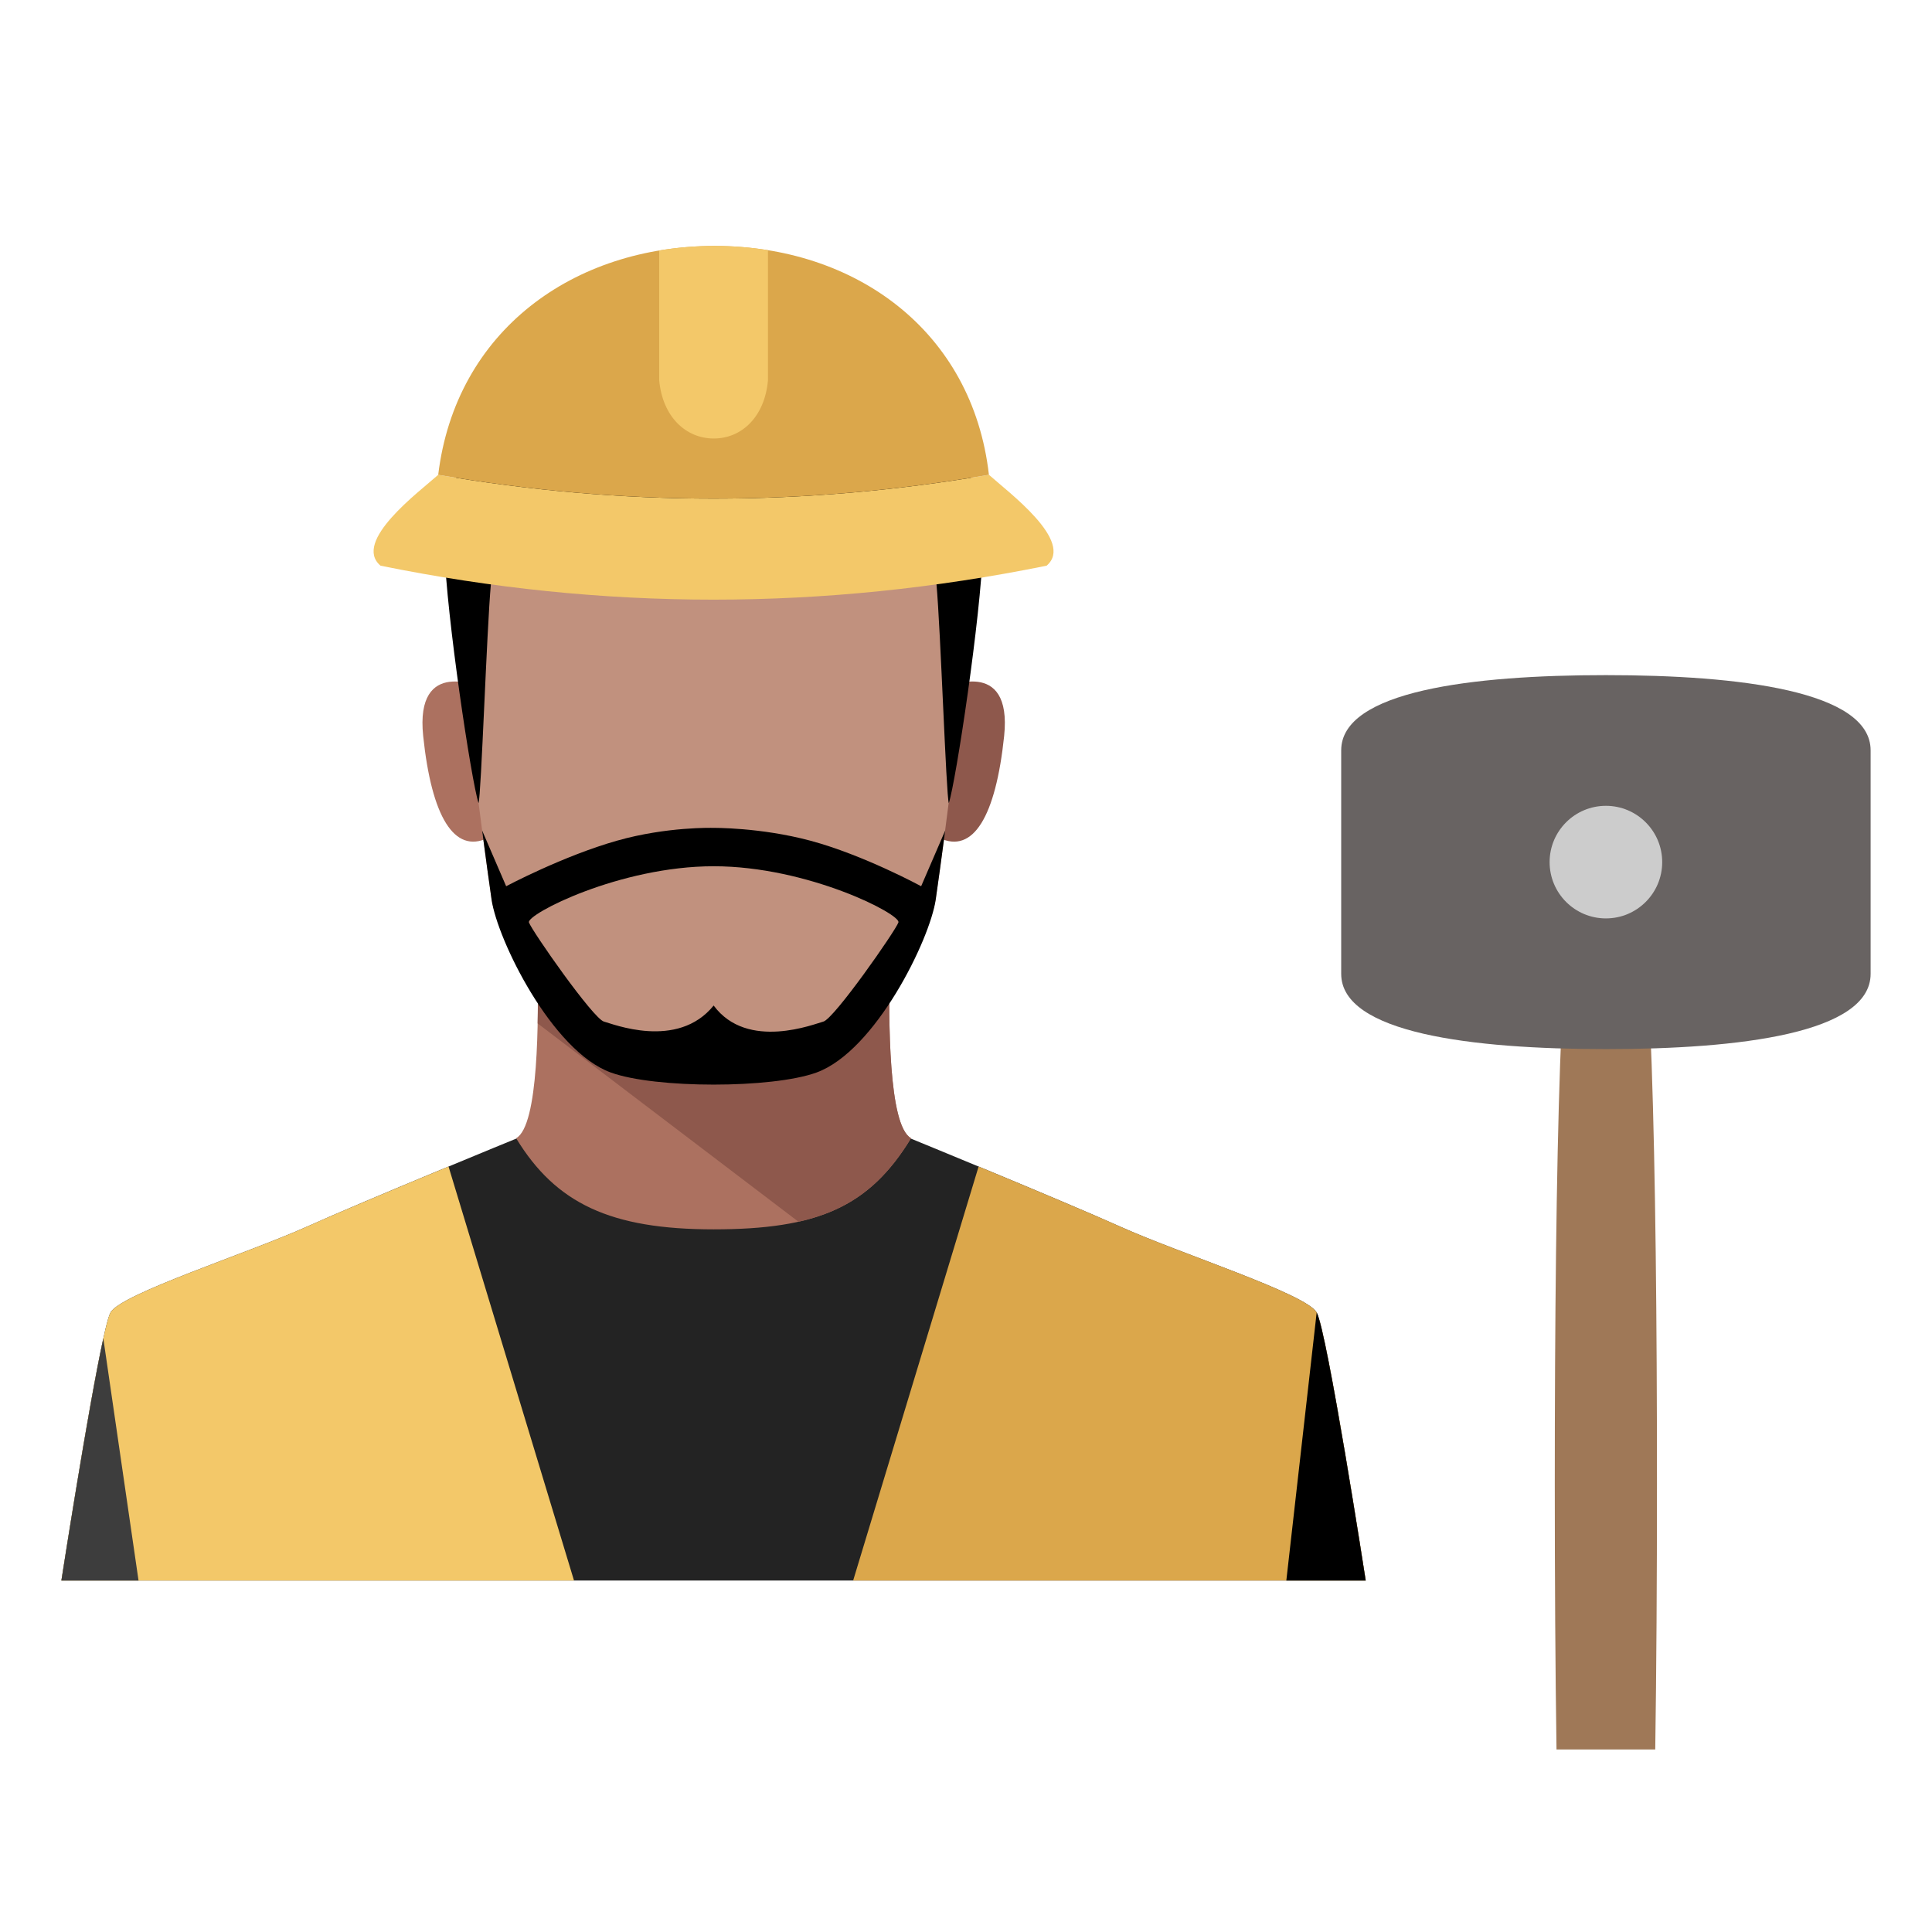 <?xml version="1.0" encoding="utf-8"?>
<!-- Generator: Adobe Illustrator 16.0.0, SVG Export Plug-In . SVG Version: 6.00 Build 0)  -->
<!DOCTYPE svg PUBLIC "-//W3C//DTD SVG 1.1//EN" "http://www.w3.org/Graphics/SVG/1.1/DTD/svg11.dtd">
<svg version="1.1" id="Layer_1" xmlns="http://www.w3.org/2000/svg" xmlns:xlink="http://www.w3.org/1999/xlink" x="0px" y="0px"
	 width="65px" height="65px" viewBox="0 0 65 65" enable-background="new 0 0 65 65" xml:space="preserve">
<g>
	<g>
		<path fill="#232323" d="M44.298,44.157c-0.354-0.631-4.602-1.984-6.606-2.887c-2.006-0.901-7.078-2.976-7.078-2.976H17.401
			c0,0-5.072,2.074-7.078,2.976c-2.005,0.902-6.252,2.256-6.605,2.887c-0.354,0.631-1.652,9.019-1.652,9.019h21.941h21.941
			C45.948,53.176,44.651,44.788,44.298,44.157z"/>
		<path fill="#DBA74B" d="M32.924,39.247c1.609,0.667,3.657,1.524,4.768,2.023c2.005,0.902,6.252,2.256,6.605,2.887
			c0.354,0.631,1.651,9.019,1.651,9.019H28.703L32.924,39.247z"/>
		<path d="M44.298,44.157l-1.021,9.019h2.671C45.948,53.176,44.651,44.788,44.298,44.157z"/>
		<path fill="#F3C869" d="M15.091,39.247c-1.609,0.667-3.657,1.524-4.768,2.023c-2.005,0.902-6.252,2.256-6.605,2.887
			c-0.354,0.631-1.652,9.019-1.652,9.019h17.246L15.091,39.247z"/>
		<path fill="#3D3D3D" d="M2.065,53.176h2.596l-1.185-8.15C2.973,47.318,2.065,53.176,2.065,53.176z"/>
		<path fill="#AC7160" d="M29.924,32.522H18.09c0.022,1.756,0.045,5.343-0.726,5.772c1.338,2.198,3.18,3.066,6.643,3.066
			c3.464,0,5.226-0.733,6.644-3.066C29.88,37.865,29.902,34.278,29.924,32.522z"/>
		<path fill="#8E584C" d="M29.924,32.522H18.09c0.007,0.52,0.014,1.199-0.001,1.91l8.775,6.672c1.703-0.381,2.824-1.227,3.786-2.81
			C29.88,37.865,29.902,34.278,29.924,32.522z"/>
		<path fill="#AC7160" d="M16.223,23.142c0,0-2.27-1.082-1.985,1.624c0.283,2.705,1.04,3.969,2.175,3.427L16.223,23.142z"/>
		<path fill="#8E584C" d="M31.797,23.142c0,0,2.27-1.082,1.986,1.624c-0.284,2.705-1.04,3.969-2.175,3.427L31.797,23.142z"/>
		<path fill="#C1917E" d="M24.01,13.627c-5.082,0-8.638,2.662-8.538,6.269c0.095,3.427,0.784,8.388,1.067,10.372
			c0.192,1.34,2.837,4.689,4.823,5.411c1.491,0.542,2.226,0.502,2.647,0.499c0.011,0,0.022,0,0.033,0
			c0.416,0,1.085,0.058,2.614-0.499c1.986-0.722,4.632-4.071,4.823-5.411c0.283-1.984,0.974-6.945,1.068-10.372
			C32.647,16.289,29.093,13.627,24.01,13.627z"/>
		<path d="M24.01,12.153c-7.932,0-9.125,3.773-9.055,6.344c0.062,2.206,0.906,7.802,1.145,8.523c0.09-0.253,0.274-5.817,0.416-7.373
			c0.107-1.177,0.799-2.16,2.766-1.624c1.986,0.541,2.641,0.744,4.731,0.744s2.74-0.203,4.726-0.744
			c1.967-0.536,2.658,0.447,2.767,1.624c0.142,1.556,0.326,7.12,0.416,7.373c0.238-0.722,1.083-6.317,1.144-8.523
			C33.136,15.927,31.941,12.153,24.01,12.153z"/>
		<g>
			<g>
				<path fill="#F3C869" d="M14.743,15.975c-0.645,0.576-2.897,2.242-1.941,3.057c7.513,1.524,14.897,1.523,22.41,0
					c0.957-0.814-1.297-2.479-1.94-3.058C27.044,17.042,20.971,17.043,14.743,15.975z"/>
				<path fill="#DBA74B" d="M14.743,15.975c0.588-4.852,4.56-7.697,9.29-7.7c4.729-0.004,8.684,2.846,9.238,7.699
					C27.044,17.042,20.971,17.043,14.743,15.975z"/>
			</g>
			<path fill="#F3C869" d="M25.837,12.798V8.417c-0.584-0.095-1.188-0.144-1.804-0.143c-0.635,0-1.255,0.054-1.855,0.154v4.369
				c0.115,1.232,0.9,1.955,1.834,1.956S25.728,14.031,25.837,12.798z"/>
		</g>
		<path d="M30.991,29.816c0,0-1.938-1.053-3.731-1.533c-1.681-0.45-3.275-0.43-3.275-0.43s-1.55-0.045-3.224,0.43
			c-1.813,0.513-3.732,1.533-3.732,1.533l-0.808-1.873c0.124,0.947,0.237,1.757,0.318,2.324c0.192,1.34,2.025,5.096,4.012,5.817
			c1.491,0.542,5.427,0.542,6.919,0c1.985-0.722,3.819-4.478,4.011-5.817c0.081-0.567,0.195-1.377,0.319-2.324L30.991,29.816z
			 M27.699,34.371c-0.27,0.067-2.552,0.996-3.689-0.541c-1.22,1.506-3.42,0.608-3.689,0.541c-0.36-0.09-2.436-3.066-2.525-3.337
			s3.044-1.89,6.215-1.89s6.306,1.619,6.215,1.89C30.135,31.305,28.061,34.281,27.699,34.371z"/>
	</g>
	<g>
		<path fill="#9F7857" d="M55.689,58.858c0.04-2.689,0.058-5.726,0.058-8.94c0-11.021-0.21-19.955-0.803-19.955
			c-0.134,0-1.698,0-1.832,0c-0.593,0-0.803,8.935-0.803,19.955c0,3.215,0.018,6.251,0.058,8.94H55.689z"/>
		<path fill="#686362" d="M62.935,32.764c0-0.449,0-7.068,0-7.519c0-1.995-4.407-2.531-8.906-2.531
			c-4.498-0.001-8.906,0.535-8.906,2.531c0,0.45,0,7.069,0,7.519c0,1.996,4.408,2.532,8.906,2.532
			C58.527,35.296,62.935,34.76,62.935,32.764z"/>
		<circle fill="#CCCCCC" cx="54.029" cy="29.005" r="1.894"/>
	</g>
</g>
</svg>
